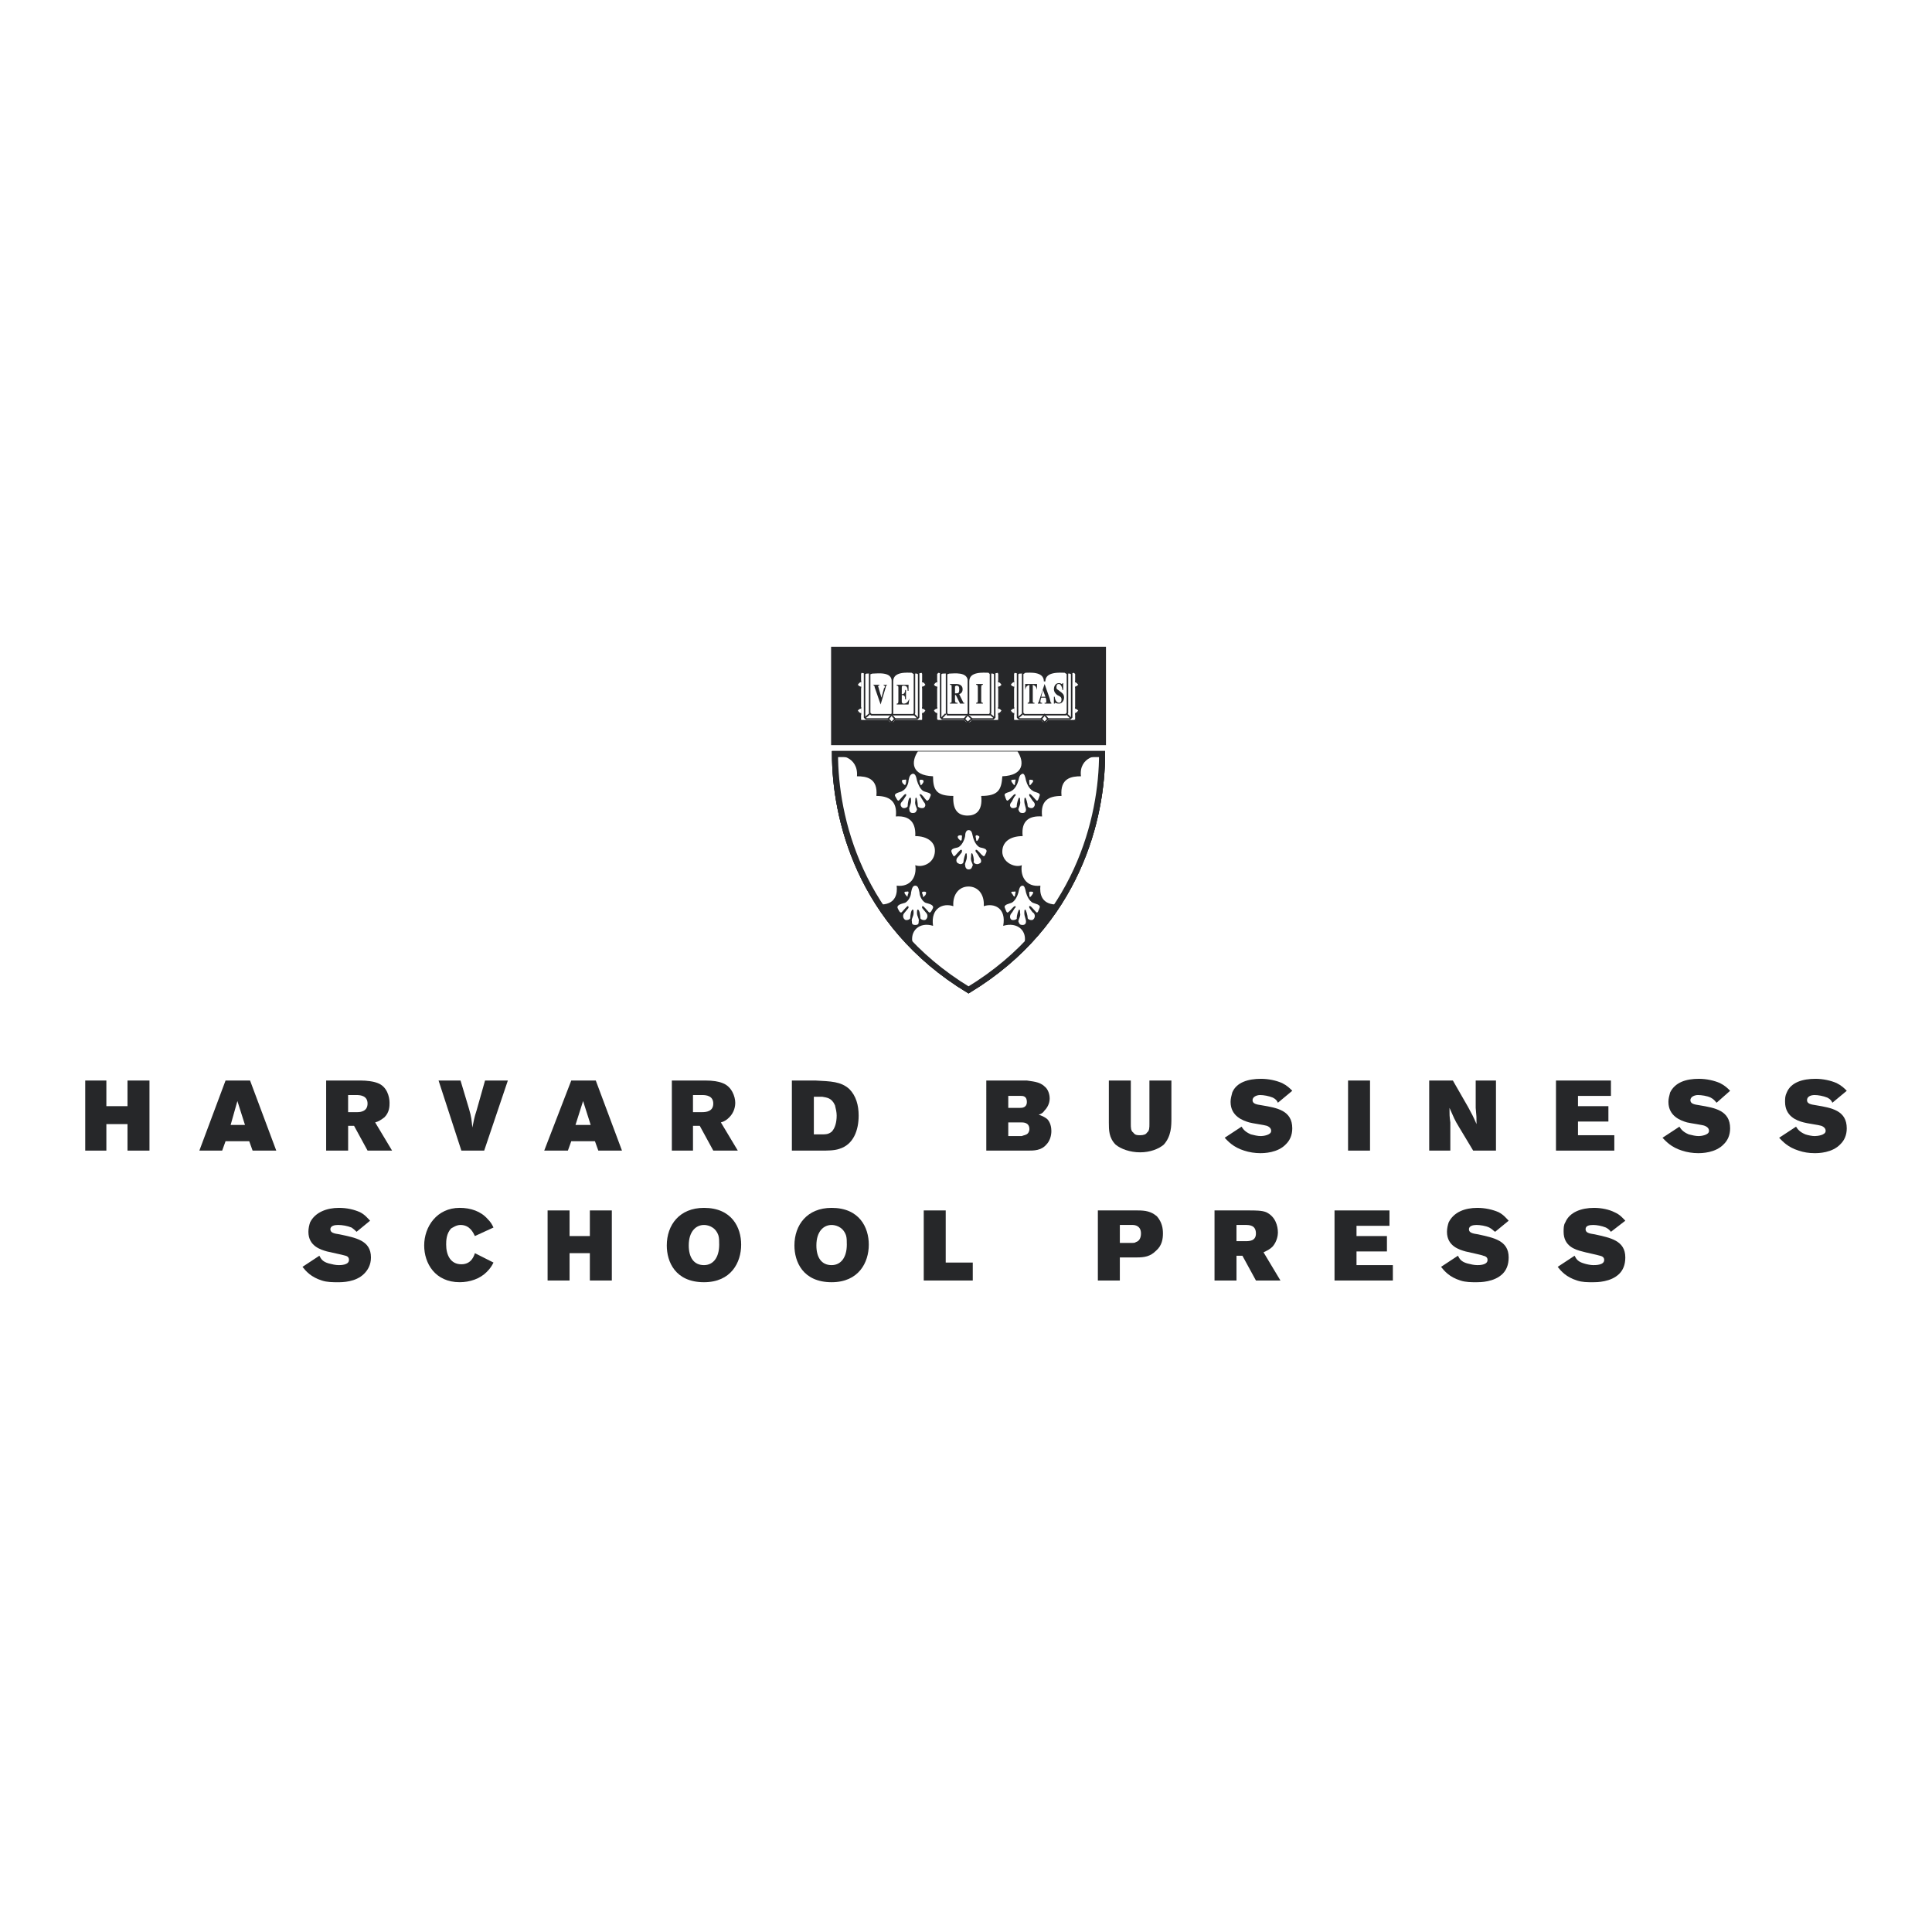 <?xml version="1.0" encoding="utf-8"?>
<!-- Generator: Adobe Illustrator 13.0.0, SVG Export Plug-In . SVG Version: 6.00 Build 14948)  -->
<!DOCTYPE svg PUBLIC "-//W3C//DTD SVG 1.0//EN" "http://www.w3.org/TR/2001/REC-SVG-20010904/DTD/svg10.dtd">
<svg version="1.0" id="Layer_1" xmlns="http://www.w3.org/2000/svg" xmlns:xlink="http://www.w3.org/1999/xlink" x="0px" y="0px"
	 width="192.756px" height="192.756px" viewBox="0 0 192.756 192.756" enable-background="new 0 0 192.756 192.756"
	 xml:space="preserve">
<g>
	<polygon fill-rule="evenodd" clip-rule="evenodd" fill="#FFFFFF" points="0,0 192.756,0 192.756,192.756 0,192.756 0,0 	"/>
	
		<path fill-rule="evenodd" clip-rule="evenodd" fill="#FFFFFF" stroke="#FFFFFF" stroke-width="1.401" stroke-miterlimit="2.613" d="
		M109.955,75.316c0,6.14-2.445,16.798-13.324,23.449c-10.963-6.651-13.324-17.395-13.324-23.534V64.829h26.648V75.316
		L109.955,75.316z"/>
	
		<path fill-rule="evenodd" clip-rule="evenodd" fill="#262729" stroke="#262729" stroke-width="0.599" stroke-miterlimit="2.613" d="
		M109.955,75.231c0,6.225-2.361,16.883-13.324,23.534c-10.963-6.651-13.324-17.31-13.324-23.534H109.955L109.955,75.231z"/>
	
		<path fill-rule="evenodd" clip-rule="evenodd" fill="#262729" stroke="#262729" stroke-width="0.599" stroke-miterlimit="2.613" d="
		M109.955,75.231c0,6.225-2.361,16.883-13.324,23.534c-10.963-6.651-13.324-17.31-13.324-23.534H109.955L109.955,75.231z"/>
	
		<polygon fill-rule="evenodd" clip-rule="evenodd" fill="#262729" stroke="#262729" stroke-width="0.607" stroke-miterlimit="2.613" points="
		83.222,64.829 110.04,64.829 110.04,74.038 83.222,74.038 83.222,64.829 	"/>
	<path fill-rule="evenodd" clip-rule="evenodd" fill="#FFFFFF" d="M83.475,75.658c0.084-0.512,2.193-0.17,2.024,1.791
		c0.928,0,2.108,0.17,1.939,1.961c1.265,0,2.108,0.512,1.94,2.047c1.096-0.085,2.024,0.341,1.939,1.961
		c1.181,0,2.108,0.597,1.94,1.706c-0.169,1.108-1.35,1.45-1.94,1.194c0.169,1.108-0.421,2.217-1.855,2.046
		c0.084,0.767-0.084,1.791-1.434,1.876C85.921,87.51,83.138,79.836,83.475,75.658L83.475,75.658z"/>
	<path fill-rule="evenodd" clip-rule="evenodd" fill="#FFFFFF" d="M109.787,75.658c0-0.512-2.193-0.17-1.939,1.791
		c-0.928,0-2.109,0.17-1.94,1.961c-1.349,0-2.108,0.512-1.939,2.047c-1.181-0.085-2.108,0.341-1.939,1.961
		c-1.266,0-2.108,0.597-2.024,1.706c0.169,1.108,1.434,1.45,1.939,1.194c-0.168,1.108,0.422,2.217,1.855,2.046
		c-0.084,0.767,0.085,1.791,1.434,1.876C107.763,87.083,110.124,80.177,109.787,75.658L109.787,75.658z"/>
	<path fill-rule="evenodd" clip-rule="evenodd" fill="#FFFFFF" d="M96.631,98.595c1.603-0.682,4.217-2.899,5.566-4.434
		c0.337-1.279-0.675-2.217-2.108-1.791c0.337-1.791-0.928-2.302-1.939-1.961c0.084-1.194-0.591-1.961-1.519-1.961
		s-1.602,0.768-1.518,1.961c-1.012-0.341-2.277,0.17-2.024,1.961c-1.349-0.426-2.361,0.512-2.024,1.791
		C92.414,95.696,95.029,97.913,96.631,98.595L96.631,98.595z"/>
	<path fill-rule="evenodd" clip-rule="evenodd" fill="#FFFFFF" d="M91.065,90.75c0.084,0,0.084,0.17,0.084,0.341L91.065,90.75
		L91.065,90.75z"/>
	
		<line fill="none" stroke="#262729" stroke-width="0.599" stroke-miterlimit="2.613" x1="91.065" y1="90.75" x2="91.149" y2="91.091"/>
	<path fill-rule="evenodd" clip-rule="evenodd" fill="#FFFFFF" d="M91.318,88.363c0.253,0,0.337,0.255,0.422,0.682
		c0,0.341,0.253,0.853,0.59,1.023c0.253,0.085,0.843,0.171,0.759,0.512c-0.084,0.171-0.253,0.597-0.421,0.426
		c-0.169-0.17-0.506-0.597-0.59-0.597c-0.084-0.085-0.084,0.17-0.084,0.17c0.084,0.085,0.337,0.426,0.421,0.512
		c0.169,0.17,0.169,0.512-0.084,0.682c-0.253,0.085-0.506-0.085-0.506-0.17c0-0.256-0.084-0.853-0.253-0.853
		c-0.084,0-0.084,0.17-0.084,0.341c0,0.341,0.253,0.597,0.168,0.853c0,0.171,0,0.341-0.337,0.341c-0.337,0-0.337-0.17-0.337-0.341
		c-0.084-0.255,0.168-0.512,0.168-0.853c0-0.171,0-0.341-0.084-0.341c-0.168,0-0.253,0.597-0.253,0.853
		c0,0.085-0.253,0.255-0.506,0.17c-0.253-0.17-0.253-0.512-0.084-0.682c0.084-0.085,0.337-0.426,0.422-0.512c0,0,0-0.256-0.084-0.17
		c-0.084,0-0.421,0.426-0.59,0.597c-0.168,0.171-0.337-0.255-0.422-0.426c-0.084-0.341,0.506-0.426,0.759-0.512
		c0.337-0.17,0.59-0.682,0.59-1.023C90.981,88.618,91.065,88.363,91.318,88.363L91.318,88.363z"/>
	<path fill-rule="evenodd" clip-rule="evenodd" fill="#FFFFFF" d="M92.162,88.959c0.168,0,0.337,0,0.168,0.341
		c-0.253,0.255-0.253,0.255-0.253,0C91.993,89.13,91.908,88.959,92.162,88.959L92.162,88.959z"/>
	<path fill-rule="evenodd" clip-rule="evenodd" fill="#FFFFFF" d="M90.475,88.959c-0.168,0-0.337,0-0.168,0.256
		c0.253,0.341,0.253,0.256,0.253,0.085C90.644,89.13,90.728,88.875,90.475,88.959L90.475,88.959z"/>
	<path fill-rule="evenodd" clip-rule="evenodd" fill="#FFFFFF" d="M96.631,82.82c0.253,0,0.337,0.17,0.422,0.597
		s0.337,0.938,0.675,1.109c0.168,0.085,0.843,0.085,0.675,0.511c-0.085,0.17-0.169,0.512-0.338,0.341
		c-0.253-0.171-0.506-0.597-0.675-0.597c-0.084,0-0.084,0.171,0,0.256c0.085,0.085,0.253,0.341,0.338,0.512
		c0.168,0.17,0.253,0.512,0,0.597c-0.253,0.171-0.59,0-0.59-0.17c0.084-0.17-0.084-0.853-0.169-0.853s-0.084,0.17-0.084,0.341
		c-0.084,0.426,0.169,0.682,0.169,0.853c-0.084,0.17-0.084,0.426-0.422,0.426c-0.253,0-0.337-0.256-0.337-0.426
		c-0.084-0.171,0.168-0.426,0.168-0.853c0-0.171,0-0.341-0.084-0.341c-0.084,0-0.253,0.682-0.253,0.853s-0.253,0.341-0.506,0.17
		c-0.252-0.085-0.252-0.426-0.084-0.597s0.337-0.426,0.421-0.512c0-0.085,0.084-0.256-0.084-0.256c-0.084,0-0.422,0.426-0.591,0.597
		c-0.168,0.17-0.252-0.171-0.337-0.341c-0.169-0.426,0.506-0.426,0.674-0.511c0.337-0.171,0.591-0.683,0.675-1.109
		C96.293,82.991,96.462,82.82,96.631,82.82L96.631,82.82z"/>
	<path fill-rule="evenodd" clip-rule="evenodd" fill="#FFFFFF" d="M97.475,83.332c0.168,0.085,0.337,0.085,0.168,0.341
		c-0.168,0.341-0.253,0.256-0.253,0.085C97.39,83.588,97.221,83.332,97.475,83.332L97.475,83.332z"/>
	<path fill-rule="evenodd" clip-rule="evenodd" fill="#FFFFFF" d="M95.872,83.332c-0.253,0-0.422,0.085-0.253,0.341
		c0.253,0.256,0.253,0.256,0.337,0.085C95.956,83.502,96.041,83.332,95.872,83.332L95.872,83.332z"/>
	<path fill-rule="evenodd" clip-rule="evenodd" fill="#FFFFFF" d="M102.028,77.192c0.169,0,0.253,0.256,0.337,0.682
		c0.085,0.341,0.338,0.853,0.675,1.023c0.169,0.17,0.844,0.17,0.675,0.511c-0.084,0.256-0.169,0.597-0.337,0.427
		c-0.169-0.17-0.507-0.597-0.591-0.597c-0.169-0.085-0.084,0.17-0.084,0.17c0.084,0.085,0.253,0.427,0.421,0.597
		c0.169,0.17,0.169,0.426-0.084,0.597c-0.253,0.085-0.506-0.085-0.506-0.17c0-0.256-0.169-0.853-0.253-0.853
		s-0.084,0.17-0.084,0.341c0,0.341,0.168,0.682,0.168,0.853c0,0.17-0.084,0.341-0.337,0.341c-0.337,0-0.337-0.17-0.422-0.341
		c0-0.171,0.253-0.512,0.169-0.853c0-0.17,0-0.341-0.084-0.341c-0.085,0-0.254,0.597-0.254,0.853
		c0.085,0.085-0.253,0.256-0.506,0.17c-0.253-0.17-0.169-0.426,0-0.597c0.085-0.17,0.253-0.512,0.338-0.597
		c0.084,0,0.084-0.255,0-0.17c-0.169,0-0.422,0.426-0.675,0.597c-0.169,0.17-0.253-0.17-0.338-0.427
		c-0.168-0.341,0.506-0.341,0.675-0.511c0.338-0.17,0.591-0.682,0.675-1.023C101.691,77.448,101.775,77.278,102.028,77.192
		L102.028,77.192z"/>
	<path fill-rule="evenodd" clip-rule="evenodd" fill="#FFFFFF" d="M102.787,77.79c0.253,0,0.422,0.085,0.169,0.341
		c-0.169,0.256-0.253,0.256-0.253,0.085C102.703,77.96,102.618,77.79,102.787,77.79L102.787,77.79z"/>
	<path fill-rule="evenodd" clip-rule="evenodd" fill="#FFFFFF" d="M101.185,77.79c-0.253,0-0.422,0-0.168,0.341
		c0.168,0.256,0.253,0.256,0.253,0C101.27,77.96,101.438,77.704,101.185,77.79L101.185,77.79z"/>
	<path fill-rule="evenodd" clip-rule="evenodd" fill="#FFFFFF" d="M91.065,77.192c0.253,0,0.337,0.256,0.422,0.682
		c0.084,0.341,0.337,0.853,0.59,1.023s0.928,0.17,0.759,0.511c-0.084,0.256-0.253,0.597-0.422,0.427
		c-0.168-0.17-0.421-0.597-0.59-0.597c-0.084-0.085-0.084,0.17,0,0.17c0,0.085,0.253,0.427,0.337,0.597
		c0.168,0.17,0.252,0.426,0,0.597c-0.337,0.085-0.591-0.085-0.591-0.17c0-0.256-0.084-0.853-0.168-0.853s-0.084,0.17-0.084,0.341
		c-0.084,0.341,0.169,0.682,0.169,0.853c-0.084,0.17-0.084,0.341-0.422,0.341c-0.253,0-0.337-0.17-0.337-0.341
		c-0.084-0.171,0.169-0.512,0.169-0.853c0-0.17,0-0.341-0.084-0.341c-0.168,0-0.253,0.597-0.253,0.853
		c0,0.085-0.253,0.256-0.506,0.17c-0.252-0.17-0.252-0.426-0.084-0.597c0.169-0.17,0.337-0.512,0.421-0.597
		c0,0,0.084-0.255-0.084-0.17c-0.084,0-0.422,0.426-0.59,0.597c-0.169,0.17-0.253-0.17-0.422-0.427
		c-0.084-0.341,0.59-0.341,0.759-0.511c0.337-0.17,0.591-0.682,0.591-1.023C90.728,77.448,90.812,77.278,91.065,77.192
		L91.065,77.192z"/>
	<path fill-rule="evenodd" clip-rule="evenodd" fill="#FFFFFF" d="M91.908,77.79c0.169,0,0.337,0.085,0.169,0.341
		c-0.169,0.256-0.253,0.256-0.253,0.085C91.74,77.96,91.655,77.79,91.908,77.79L91.908,77.79z"/>
	<path fill-rule="evenodd" clip-rule="evenodd" fill="#FFFFFF" d="M90.306,77.79c-0.253,0-0.422,0-0.253,0.341
		c0.253,0.256,0.253,0.256,0.337,0C90.39,77.96,90.475,77.704,90.306,77.79L90.306,77.79z"/>
	<path fill-rule="evenodd" clip-rule="evenodd" fill="#FFFFFF" d="M102.028,88.363c0.169,0,0.253,0.255,0.337,0.682
		c0.085,0.341,0.338,0.853,0.675,1.023c0.169,0.085,0.844,0.171,0.675,0.512c-0.084,0.171-0.169,0.597-0.337,0.426
		c-0.169-0.17-0.507-0.597-0.591-0.597c-0.169-0.085-0.084,0.17-0.084,0.17c0.084,0.085,0.253,0.426,0.421,0.512
		c0.169,0.17,0.169,0.512-0.084,0.682c-0.253,0.085-0.506-0.085-0.506-0.17c0-0.256-0.169-0.853-0.253-0.853
		s-0.084,0.17-0.084,0.341c0,0.341,0.168,0.597,0.168,0.853c0,0.171-0.084,0.341-0.337,0.341c-0.337,0-0.337-0.17-0.422-0.341
		c0-0.255,0.253-0.512,0.169-0.853c0-0.171,0-0.341-0.084-0.341c-0.085,0-0.254,0.597-0.254,0.853
		c0.085,0.085-0.253,0.255-0.506,0.17c-0.253-0.17-0.169-0.512,0-0.682c0.085-0.085,0.253-0.426,0.338-0.512
		c0.084,0,0.084-0.256,0-0.17c-0.169,0-0.422,0.426-0.675,0.597c-0.169,0.171-0.253-0.255-0.338-0.426
		c-0.168-0.341,0.506-0.426,0.675-0.512c0.338-0.17,0.591-0.682,0.675-1.023C101.691,88.618,101.775,88.363,102.028,88.363
		L102.028,88.363z"/>
	<path fill-rule="evenodd" clip-rule="evenodd" fill="#FFFFFF" d="M102.787,88.959c0.253,0,0.422,0,0.169,0.341
		c-0.169,0.255-0.253,0.255-0.253,0C102.703,89.13,102.618,88.959,102.787,88.959L102.787,88.959z"/>
	<path fill-rule="evenodd" clip-rule="evenodd" fill="#FFFFFF" d="M101.185,88.959c-0.253,0-0.422,0-0.168,0.256
		c0.168,0.341,0.253,0.256,0.253,0.085C101.27,89.13,101.438,88.875,101.185,88.959L101.185,88.959z"/>
	<path fill="none" stroke="#262729" stroke-width="0.607" stroke-miterlimit="2.613" d="M109.955,75.231
		c0,6.225-2.361,16.883-13.324,23.534c-10.963-6.651-13.324-17.31-13.324-23.534H109.955L109.955,75.231z"/>
	<path fill-rule="evenodd" clip-rule="evenodd" fill="#FFFFFF" d="M99.582,71.906c0.085,0,0.085,0,0.085-0.085v-4.604
		c0-0.085,0-0.171-0.085-0.171l-3.036,0.597l-2.952-0.597c-0.084,0-0.168,0.085-0.168,0.171v4.604c0,0.085,0.084,0.085,0.168,0.085
		H99.582L99.582,71.906z"/>
	<polygon fill="none" stroke="#262729" stroke-width="0.15" stroke-miterlimit="2.613" points="99.582,71.906 99.667,71.82 
		99.667,67.216 99.582,67.045 96.546,67.643 93.595,67.045 93.426,67.216 93.426,71.82 93.595,71.906 99.582,71.906 	"/>
	<path fill-rule="evenodd" clip-rule="evenodd" fill="#FFFFFF" d="M104.221,71.906h2.952c0.084,0,0.168,0,0.168-0.085v-4.604
		c0-0.085-0.084-0.171-0.168-0.171l-2.952,0.597l-3.036-0.597c-0.084,0-0.084,0.085-0.084,0.171v4.604c0,0.085,0,0.085,0.084,0.085
		H104.221L104.221,71.906z"/>
	<polygon fill="none" stroke="#262729" stroke-width="0.15" stroke-miterlimit="2.613" points="104.221,71.906 107.173,71.906 
		107.341,71.82 107.341,67.216 107.173,67.045 104.221,67.643 101.185,67.045 101.101,67.216 101.101,71.82 101.185,71.906 
		104.221,71.906 	"/>
	<path fill-rule="evenodd" clip-rule="evenodd" fill="#FFFFFF" d="M91.993,71.906c0,0,0.084,0,0.084-0.085v-4.604
		c0-0.085-0.084-0.171-0.084-0.171l-3.036,0.597l-3.036-0.597c-0.084,0-0.084,0.085-0.084,0.171v4.604c0,0.085,0,0.085,0.084,0.085
		H91.993L91.993,71.906z"/>
	<polygon fill="none" stroke="#262729" stroke-width="0.15" stroke-miterlimit="2.613" points="91.993,71.906 92.077,71.82 
		92.077,67.216 91.993,67.045 88.957,67.643 85.921,67.045 85.836,67.216 85.836,71.82 85.921,71.906 91.993,71.906 	"/>
	<path fill-rule="evenodd" clip-rule="evenodd" fill="#FFFFFF" d="M101.522,74.976c0.675,1.023,0.675,2.388-1.519,2.473
		c-0.084,1.364-0.422,1.961-2.108,1.961c0.169,1.535-0.59,1.961-1.349,1.961c-0.843,0-1.518-0.426-1.434-1.961
		c-1.687,0-2.024-0.597-2.024-1.961c-2.192-0.085-2.192-1.449-1.518-2.473H101.522L101.522,74.976z"/>
	<path fill-rule="evenodd" clip-rule="evenodd" fill="#FFFFFF" d="M93.511,67.983c-0.253,0-0.422,0.171-0.422,0.341
		c0,0.085,0.169,0.256,0.422,0.256V67.983L93.511,67.983z"/>
	<path fill="none" stroke="#262729" stroke-width="0.15" stroke-miterlimit="2.613" d="M93.511,67.983
		c-0.253,0-0.422,0.341-0.422,0.341s0.169,0.256,0.422,0.256"/>
	<path fill-rule="evenodd" clip-rule="evenodd" fill="#FFFFFF" d="M93.511,70.627c-0.253,0-0.422,0.17-0.422,0.255
		c0,0.171,0.169,0.341,0.422,0.341V70.627L93.511,70.627z"/>
	<path fill="none" stroke="#262729" stroke-width="0.15" stroke-miterlimit="2.613" d="M93.511,70.627
		c-0.253,0-0.422,0.255-0.422,0.255s0.169,0.341,0.422,0.341"/>
	<path fill-rule="evenodd" clip-rule="evenodd" fill="#FFFFFF" d="M101.185,67.983c-0.253,0-0.422,0.171-0.422,0.341
		c0,0.085,0.169,0.256,0.422,0.256V67.983L101.185,67.983z"/>
	<path fill="none" stroke="#262729" stroke-width="0.15" stroke-miterlimit="2.613" d="M101.185,67.983
		c-0.253,0-0.422,0.341-0.422,0.341s0.169,0.256,0.422,0.256"/>
	<path fill-rule="evenodd" clip-rule="evenodd" fill="#FFFFFF" d="M101.185,70.627c-0.253,0-0.422,0.17-0.422,0.255
		c0,0.171,0.169,0.341,0.422,0.341V70.627L101.185,70.627z"/>
	<path fill="none" stroke="#262729" stroke-width="0.15" stroke-miterlimit="2.613" d="M101.185,70.627
		c-0.253,0-0.422,0.255-0.422,0.255s0.169,0.341,0.422,0.341"/>
	<path fill-rule="evenodd" clip-rule="evenodd" fill="#FFFFFF" d="M99.582,68.581c0.254,0,0.422-0.171,0.422-0.256
		c0-0.17-0.168-0.341-0.422-0.341V68.581L99.582,68.581z"/>
	<path fill="none" stroke="#262729" stroke-width="0.15" stroke-miterlimit="2.613" d="M99.582,68.581
		c0.254,0,0.422-0.256,0.422-0.256s-0.168-0.341-0.422-0.341"/>
	<path fill-rule="evenodd" clip-rule="evenodd" fill="#FFFFFF" d="M99.582,71.224c0.254,0,0.422-0.17,0.422-0.341
		c0-0.085-0.168-0.255-0.422-0.255V71.224L99.582,71.224z"/>
	<path fill="none" stroke="#262729" stroke-width="0.15" stroke-miterlimit="2.613" d="M99.582,71.224
		c0.254,0,0.422-0.341,0.422-0.341s-0.168-0.255-0.422-0.255"/>
	<path fill-rule="evenodd" clip-rule="evenodd" fill="#FFFFFF" d="M85.921,67.983c-0.253,0-0.422,0.171-0.422,0.341
		c0,0.085,0.169,0.256,0.422,0.256V67.983L85.921,67.983z"/>
	<path fill="none" stroke="#262729" stroke-width="0.15" stroke-miterlimit="2.613" d="M85.921,67.983
		c-0.253,0-0.422,0.341-0.422,0.341s0.169,0.256,0.422,0.256"/>
	<path fill-rule="evenodd" clip-rule="evenodd" fill="#FFFFFF" d="M85.921,70.627c-0.253,0-0.422,0.17-0.422,0.255
		c0,0.171,0.169,0.341,0.422,0.341V70.627L85.921,70.627z"/>
	<path fill="none" stroke="#262729" stroke-width="0.15" stroke-miterlimit="2.613" d="M85.921,70.627
		c-0.253,0-0.422,0.255-0.422,0.255s0.169,0.341,0.422,0.341"/>
	<path fill-rule="evenodd" clip-rule="evenodd" fill="#FFFFFF" d="M91.993,68.581c0.253,0,0.421-0.171,0.421-0.256
		c0-0.17-0.168-0.341-0.421-0.341V68.581L91.993,68.581z"/>
	<path fill="none" stroke="#262729" stroke-width="0.15" stroke-miterlimit="2.613" d="M91.993,68.581
		c0.253,0,0.421-0.256,0.421-0.256s-0.168-0.341-0.421-0.341"/>
	<path fill-rule="evenodd" clip-rule="evenodd" fill="#FFFFFF" d="M91.993,71.224c0.253,0,0.421-0.17,0.421-0.341
		c0-0.085-0.168-0.255-0.421-0.255V71.224L91.993,71.224z"/>
	<path fill="none" stroke="#262729" stroke-width="0.15" stroke-miterlimit="2.613" d="M91.993,71.224
		c0.253,0,0.421-0.341,0.421-0.341s-0.168-0.255-0.421-0.255"/>
	<path fill-rule="evenodd" clip-rule="evenodd" fill="#FFFFFF" d="M107.257,68.581c0.169,0,0.422-0.171,0.422-0.256
		c0-0.17-0.253-0.341-0.422-0.341V68.581L107.257,68.581z"/>
	<path fill="none" stroke="#262729" stroke-width="0.15" stroke-miterlimit="2.613" d="M107.257,68.581
		c0.169,0,0.422-0.256,0.422-0.256s-0.253-0.341-0.422-0.341"/>
	<path fill-rule="evenodd" clip-rule="evenodd" fill="#FFFFFF" d="M107.257,71.224c0.169,0,0.422-0.17,0.422-0.341
		c0-0.085-0.253-0.255-0.422-0.255V71.224L107.257,71.224z"/>
	<path fill="none" stroke="#262729" stroke-width="0.15" stroke-miterlimit="2.613" d="M107.257,71.224
		c0.169,0,0.422-0.341,0.422-0.341s-0.253-0.255-0.422-0.255"/>
	<path fill-rule="evenodd" clip-rule="evenodd" fill="#FFFFFF" d="M99.076,71.735c0.085,0,0.169-0.085,0.169-0.17v-4.349
		c0-0.085-0.084-0.085-0.169-0.085c-0.506,0-2.53-0.256-2.53,0.938c0-1.194-1.939-0.938-2.53-0.938c-0.084,0-0.168,0-0.168,0.085
		v4.349c0,0.085,0.084,0.17,0.168,0.17H99.076L99.076,71.735z"/>
	<path fill="none" stroke="#262729" stroke-width="0.15" stroke-miterlimit="2.613" d="M99.076,71.735l0.169-0.17v-4.349
		l-0.169-0.085c-0.506,0-2.53-0.256-2.53,0.938c0-1.194-1.939-0.938-2.53-0.938l-0.168,0.085v4.349l0.168,0.17H99.076L99.076,71.735
		z"/>
	<path fill-rule="evenodd" clip-rule="evenodd" fill="#FFFFFF" d="M106.751,71.735c0.084,0,0.169-0.085,0.169-0.17v-4.349
		c0-0.085-0.085-0.085-0.169-0.085c-0.591,0-2.53-0.256-2.53,0.938c0-1.194-2.023-0.938-2.529-0.938c-0.085,0-0.169,0-0.169,0.085
		v4.349c0,0.085,0.084,0.17,0.169,0.17H106.751L106.751,71.735z"/>
	<path fill="none" stroke="#262729" stroke-width="0.15" stroke-miterlimit="2.613" d="M106.751,71.735l0.169-0.17v-4.349
		l-0.169-0.085c-0.591,0-2.53-0.256-2.53,0.938c0-1.194-2.023-0.938-2.529-0.938l-0.169,0.085v4.349l0.169,0.17H106.751
		L106.751,71.735z"/>
	<path fill-rule="evenodd" clip-rule="evenodd" fill="#FFFFFF" d="M91.487,71.735c0.084,0,0.168-0.085,0.168-0.17v-4.349
		c0-0.085-0.084-0.085-0.168-0.085c-0.59,0-2.53-0.256-2.53,0.938c0-1.194-1.94-0.938-2.53-0.938c-0.084,0-0.169,0-0.169,0.085
		v4.349c0,0.085,0.084,0.17,0.169,0.17H91.487L91.487,71.735z"/>
	<path fill="none" stroke="#262729" stroke-width="0.15" stroke-miterlimit="2.613" d="M91.487,71.735l0.168-0.17v-4.349
		l-0.168-0.085c-0.59,0-2.53-0.256-2.53,0.938c0-1.194-1.94-0.938-2.53-0.938l-0.169,0.085v4.349l0.169,0.17H91.487L91.487,71.735z"
		/>
	<path fill-rule="evenodd" clip-rule="evenodd" fill="#FFFFFF" d="M94.691,67.131c0.421,0,1.939-0.256,1.939,0.853
		c0,1.023,0,3.326,0,3.326h-2.108c-0.084,0-0.084-0.085-0.084-0.17v-3.922C94.438,67.131,94.607,67.131,94.691,67.131L94.691,67.131
		z"/>
	<path fill="none" stroke="#262729" stroke-width="0.15" stroke-miterlimit="2.613" d="M94.691,67.131
		c0.421,0,1.939-0.256,1.939,0.853c0,1.023,0,3.326,0,3.326h-2.108l-0.084-0.17v-3.922L94.691,67.131L94.691,67.131z"/>
	<path fill-rule="evenodd" clip-rule="evenodd" fill="#FFFFFF" d="M98.655,67.045c-0.506,0-2.024-0.17-2.024,0.938
		c0,1.023,0,3.326,0,3.326h2.108c0.084,0,0.084-0.085,0.084-0.17v-3.922C98.823,67.131,98.655,67.045,98.655,67.045L98.655,67.045z"
		/>
	<path fill="none" stroke="#262729" stroke-width="0.15" stroke-miterlimit="2.613" d="M98.655,67.045
		c-0.506,0-2.024-0.17-2.024,0.938c0,1.023,0,3.326,0,3.326h2.108l0.084-0.17v-3.922L98.655,67.045L98.655,67.045z"/>
	<path fill-rule="evenodd" clip-rule="evenodd" fill="#FFFFFF" d="M106.329,71.309c0.084,0,0.169-0.085,0.169-0.17v-3.922
		c0-0.085-0.169-0.171-0.253-0.171c-0.422,0-2.024-0.17-2.024,0.938c0-1.108-1.518-0.938-1.939-0.938
		c-0.084,0-0.253,0.085-0.253,0.171v3.922c0,0.085,0.084,0.17,0.169,0.17H106.329L106.329,71.309z"/>
	<path fill="none" stroke="#262729" stroke-width="0.15" stroke-miterlimit="2.613" d="M106.329,71.309l0.169-0.17v-3.922
		l-0.253-0.171c-0.422,0-2.024-0.17-2.024,0.938c0-1.108-1.518-0.938-1.939-0.938l-0.253,0.171v3.922l0.169,0.17H106.329
		L106.329,71.309z"/>
	<path fill-rule="evenodd" clip-rule="evenodd" fill="#FFFFFF" d="M87.017,67.131c0.506,0,2.024-0.256,2.024,0.853
		c0,1.023,0,3.326,0,3.326h-2.108c-0.084,0-0.168-0.085-0.168-0.17v-3.922C86.764,67.131,86.933,67.131,87.017,67.131L87.017,67.131
		z"/>
	<path fill="none" stroke="#262729" stroke-width="0.15" stroke-miterlimit="2.613" d="M87.017,67.131
		c0.506,0,2.024-0.256,2.024,0.853c0,1.023,0,3.326,0,3.326h-2.108l-0.168-0.17v-3.922L87.017,67.131L87.017,67.131z"/>
	<path fill-rule="evenodd" clip-rule="evenodd" fill="#FFFFFF" d="M90.981,67.045c-0.422,0-1.94-0.17-1.94,0.938
		c0,1.023,0,3.326,0,3.326h2.108c0,0,0.084-0.085,0.084-0.17v-3.922C91.233,67.131,91.065,67.045,90.981,67.045L90.981,67.045z"/>
	<path fill="none" stroke="#262729" stroke-width="0.15" stroke-miterlimit="2.613" d="M90.981,67.045
		c-0.422,0-1.94-0.17-1.94,0.938c0,1.023,0,3.326,0,3.326h2.108l0.084-0.17v-3.922L90.981,67.045L90.981,67.045z"/>
	<path fill-rule="evenodd" clip-rule="evenodd" fill="#FFFFFF" d="M96.209,71.735c0-0.256,0.168-0.426,0.337-0.426
		c0.253,0,0.422,0.17,0.422,0.426c0,0.17-0.168,0.341-0.422,0.341C96.378,72.077,96.209,71.906,96.209,71.735L96.209,71.735z"/>
	<polygon fill="none" stroke="#262729" stroke-width="0.15" stroke-miterlimit="2.613" points="96.209,71.735 96.546,71.309 
		96.968,71.735 96.546,72.077 96.209,71.735 	"/>
	<path fill-rule="evenodd" clip-rule="evenodd" fill="#FFFFFF" d="M103.884,71.735c0-0.256,0.168-0.426,0.337-0.426
		s0.338,0.17,0.338,0.426c0,0.17-0.169,0.341-0.338,0.341S103.884,71.906,103.884,71.735L103.884,71.735z"/>
	<path fill="none" stroke="#262729" stroke-width="0.15" stroke-miterlimit="2.613" d="M103.884,71.735l0.337-0.426l0.338,0.426
		l-0.338,0.341L103.884,71.735L103.884,71.735z M94.354,71.224l-0.422,0.426 M102.028,71.224l-0.506,0.426 M106.413,71.224
		l0.422,0.426 M98.739,71.224l0.506,0.426"/>
	<path fill-rule="evenodd" clip-rule="evenodd" fill="#FFFFFF" d="M88.62,71.735c0-0.256,0.168-0.426,0.337-0.426
		c0.168,0,0.337,0.17,0.337,0.426c0,0.17-0.168,0.341-0.337,0.341C88.788,72.077,88.62,71.906,88.62,71.735L88.62,71.735z"/>
	<path fill="none" stroke="#262729" stroke-width="0.15" stroke-miterlimit="2.613" d="M88.62,71.735l0.337-0.426l0.337,0.426
		l-0.337,0.341L88.62,71.735L88.62,71.735z M86.764,71.224l-0.506,0.426 M91.149,71.224l0.421,0.426"/>
	<path fill-rule="evenodd" clip-rule="evenodd" fill="#262729" d="M88.535,68.325c-0.084,0.085-0.169,0.085-0.169,0.256
		l-0.506,1.705l0,0l-0.59-1.705c0-0.171-0.084-0.171-0.169-0.256l0,0h0.675l0,0c-0.084,0.085-0.169,0.085-0.169,0.17
		c0,0,0.084,0.17,0.084,0.256l0.253,0.853l0.253-0.938c0.084-0.085,0.084-0.085,0.084-0.17s-0.084-0.085-0.169-0.17l0,0H88.535
		L88.535,68.325L88.535,68.325z"/>
	<path fill-rule="evenodd" clip-rule="evenodd" fill="#262729" d="M89.463,68.325h1.181v0.597h-0.084
		c0-0.426-0.169-0.512-0.421-0.512c-0.085,0-0.169,0-0.169,0.171v0.682c0.169,0,0.337-0.085,0.337-0.426h0.084v0.938h-0.084
		c0-0.341-0.084-0.427-0.337-0.427v0.682c0,0.085,0.084,0.171,0.169,0.171c0.252,0,0.421-0.085,0.59-0.512l0,0l-0.084,0.597h-1.181
		v-0.085c0.084,0,0.168,0,0.168-0.256v-1.364c0-0.171-0.084-0.171-0.168-0.171V68.325L89.463,68.325z"/>
	<path fill-rule="evenodd" clip-rule="evenodd" fill="#262729" d="M96.209,70.201h-0.422l-0.421-0.853h-0.085v0.512
		c0,0.256,0.085,0.256,0.253,0.256v0.085h-0.759v-0.085c0.169,0,0.169,0,0.169-0.256v-1.279c0-0.256,0-0.256-0.169-0.256v-0.085
		h0.675c0.168,0,0.59,0.085,0.59,0.512c0,0.341-0.168,0.426-0.337,0.512l0.422,0.853h0.084V70.201L96.209,70.201z M95.281,69.177
		c0.337,0,0.422,0,0.422-0.426c0-0.256-0.084-0.341-0.253-0.341c-0.084,0-0.084,0-0.169,0.085V69.177L95.281,69.177z"/>
	<path fill-rule="evenodd" clip-rule="evenodd" fill="#262729" d="M98.064,70.201H97.39v-0.085c0.085,0,0.169,0,0.169-0.171v-1.364
		c0-0.256-0.084-0.256-0.169-0.256v-0.085h0.675v0.085c-0.084,0-0.169,0-0.169,0.256v1.364c0,0.171,0.085,0.171,0.169,0.171V70.201
		L98.064,70.201z"/>
	<path fill-rule="evenodd" clip-rule="evenodd" fill="#262729" d="M104.896,70.201h-0.675v-0.085c0.169,0,0.169,0,0.169-0.085
		s0-0.341-0.085-0.426h-0.421c-0.085,0.256-0.085,0.341-0.085,0.426s0.085,0.085,0.169,0.085v0.085h-0.422v-0.085
		c0.085,0,0.085-0.085,0.169-0.341l0.506-1.535l0,0l0.506,1.45c0.084,0.341,0.084,0.426,0.169,0.426V70.201L104.896,70.201z
		 M104.305,69.518l-0.253-0.682l-0.168,0.682H104.305L104.305,69.518z"/>
	<path fill-rule="evenodd" clip-rule="evenodd" fill="#262729" d="M105.992,68.836c0-0.256-0.169-0.597-0.338-0.597
		c-0.168,0-0.253,0.085-0.253,0.341c0,0.085,0,0.17,0.169,0.256l0.337,0.255c0.085,0.085,0.253,0.171,0.253,0.512
		c0,0.256-0.168,0.597-0.506,0.597c-0.253,0-0.337-0.085-0.422-0.085v0.085h-0.084v-0.683h0.084c0,0.256,0.169,0.597,0.422,0.597
		s0.253-0.256,0.253-0.341c0-0.171-0.084-0.256-0.253-0.341l-0.168-0.085c-0.338-0.256-0.338-0.511-0.338-0.597
		c0-0.17,0.084-0.597,0.506-0.597c0.169,0,0.253,0.085,0.253,0.085c0.085,0,0.085,0,0.085-0.085h0.084v0.682H105.992L105.992,68.836
		z"/>
	<path fill-rule="evenodd" clip-rule="evenodd" fill="#262729" d="M103.209,70.201h-0.675v-0.085c0.084,0,0.169,0,0.169-0.256
		v-1.535c-0.169,0.085-0.338,0.085-0.422,0.512l0,0v-0.597h1.181v0.597l0,0c-0.084-0.427-0.253-0.427-0.422-0.512v1.535
		c0,0.256,0,0.256,0.169,0.256V70.201L103.209,70.201z"/>
	<polygon fill-rule="evenodd" clip-rule="evenodd" fill="#262729" points="8.504,107.804 10.612,107.804 10.612,110.362 
		12.721,110.362 12.721,107.804 14.913,107.804 14.913,114.796 12.721,114.796 12.721,112.152 10.612,112.152 10.612,114.796 
		8.504,114.796 8.504,107.804 	"/>
	<path fill-rule="evenodd" clip-rule="evenodd" fill="#262729" d="M22.503,107.804h2.446l2.614,6.992h-2.361l-0.337-0.938h-2.361
		l-0.337,0.938h-2.277L22.503,107.804L22.503,107.804z M23.684,109.851l-0.674,2.387h1.433L23.684,109.851L23.684,109.851z"/>
	<path fill-rule="evenodd" clip-rule="evenodd" fill="#262729" d="M32.539,107.804h3.458c0.59,0,1.265,0.085,1.687,0.256
		c0.927,0.341,1.181,1.364,1.181,1.961c0,0.342,0,0.938-0.506,1.45c-0.337,0.256-0.59,0.426-0.928,0.512l1.687,2.813h-2.445
		l-1.349-2.473h-0.59v2.473h-2.193V107.804L32.539,107.804z M34.731,109.254v1.705h0.928c0.337,0,1.012-0.086,1.012-0.853
		c0-0.768-0.675-0.853-1.096-0.853H34.731L34.731,109.254z"/>
	<path fill-rule="evenodd" clip-rule="evenodd" fill="#262729" d="M43.755,107.804h2.192l0.843,2.814
		c0.253,0.853,0.253,1.108,0.337,1.876c0.169-0.768,0.169-0.938,0.422-1.706l0.843-2.984h2.277l-2.361,6.992h-2.277L43.755,107.804
		L43.755,107.804z"/>
	<path fill-rule="evenodd" clip-rule="evenodd" fill="#262729" d="M56.995,107.804h2.446l2.614,6.992h-2.361l-0.337-0.938h-2.361
		l-0.337,0.938h-2.361L56.995,107.804L56.995,107.804z M58.175,109.851l-0.759,2.387h1.518L58.175,109.851L58.175,109.851z"/>
	<path fill-rule="evenodd" clip-rule="evenodd" fill="#262729" d="M67.03,107.804h3.374c0.675,0,1.265,0.085,1.687,0.256
		c0.928,0.341,1.265,1.364,1.265,1.961c0,0.342-0.084,0.938-0.59,1.45c-0.253,0.256-0.506,0.426-0.843,0.512l1.687,2.813h-2.446
		l-1.349-2.473h-0.675v2.473H67.03V107.804L67.03,107.804z M69.139,109.254v1.705h0.928c0.421,0,1.096-0.086,1.096-0.853
		c0-0.768-0.675-0.853-1.096-0.853H69.139L69.139,109.254z"/>
	<path fill-rule="evenodd" clip-rule="evenodd" fill="#262729" d="M79.005,107.804h2.361c1.518,0.085,2.53,0.085,3.374,0.853
		c0.674,0.683,0.928,1.62,0.928,2.644c0,1.449-0.506,2.899-1.94,3.325c-0.506,0.171-1.181,0.171-1.855,0.171h-2.867V107.804
		L79.005,107.804z M81.198,109.424v3.752h0.843c0.337,0,0.59,0,0.928-0.256c0.337-0.341,0.506-0.938,0.506-1.62
		c0-0.341-0.084-0.682-0.168-1.023c-0.337-0.768-0.843-0.768-1.265-0.853H81.198L81.198,109.424z"/>
	<path fill-rule="evenodd" clip-rule="evenodd" fill="#262729" d="M98.402,107.804h4.048c0.421,0.085,1.265,0.085,1.771,0.597
		c0.338,0.256,0.506,0.768,0.506,1.194c0,0.512-0.253,0.938-0.506,1.193c-0.169,0.256-0.337,0.341-0.59,0.427
		c0.253,0.085,0.506,0.17,0.843,0.426c0.337,0.342,0.422,0.854,0.422,1.194c0,0.512-0.169,1.023-0.506,1.364
		c-0.506,0.597-1.266,0.597-1.771,0.597h-4.216V107.804L98.402,107.804z M100.595,111.982v1.364h1.349
		c0.169-0.086,0.422-0.086,0.591-0.256c0.084-0.086,0.169-0.256,0.169-0.427c0-0.682-0.591-0.682-0.844-0.682H100.595
		L100.595,111.982z M100.595,109.339v1.193h1.181c0.168,0,0.675,0,0.675-0.597s-0.422-0.597-0.591-0.597H100.595L100.595,109.339z"
		/>
	<path fill-rule="evenodd" clip-rule="evenodd" fill="#262729" d="M110.63,107.804h2.192v4.349c0,0.342,0,0.683,0.254,0.853
		c0.168,0.256,0.421,0.256,0.674,0.256c0.338,0,0.591-0.085,0.675-0.256c0.253-0.17,0.253-0.511,0.253-0.853v-4.349h2.193v3.752
		c0,0.768,0,1.791-0.76,2.644c-0.506,0.426-1.349,0.768-2.361,0.768c-1.012,0-1.939-0.342-2.445-0.768
		c-0.675-0.683-0.675-1.45-0.675-2.217V107.804L110.63,107.804z"/>
	<path fill-rule="evenodd" clip-rule="evenodd" fill="#262729" d="M123.87,112.408c0.169,0.256,0.338,0.512,0.928,0.768
		c0.337,0.085,0.675,0.171,1.012,0.171c0.169,0,1.013-0.086,1.013-0.512c0-0.086,0-0.341-0.422-0.512
		c-0.253-0.086-1.519-0.256-1.771-0.341c-0.59-0.171-1.855-0.598-1.855-2.047c0-0.341,0.085-0.597,0.169-0.938
		c0.422-1.023,1.603-1.364,2.867-1.364c0.76,0,1.519,0.17,2.108,0.426c0.506,0.256,0.759,0.512,1.012,0.768l-1.434,1.193
		c-0.084-0.17-0.168-0.341-0.506-0.512c-0.421-0.17-0.928-0.255-1.265-0.255s-0.759,0.17-0.759,0.511
		c0,0.342,0.337,0.427,0.928,0.512c1.518,0.256,3.035,0.512,3.035,2.303c0,0.682-0.253,1.193-0.59,1.534
		c-0.844,0.938-2.277,0.938-2.614,0.938c-0.506,0-1.097-0.085-1.603-0.256c-1.096-0.341-1.603-0.938-1.939-1.279L123.87,112.408
		L123.87,112.408z"/>
	<polygon fill-rule="evenodd" clip-rule="evenodd" fill="#262729" points="134.496,107.804 136.688,107.804 136.688,114.796 
		134.496,114.796 134.496,107.804 	"/>
	<path fill-rule="evenodd" clip-rule="evenodd" fill="#262729" d="M142.592,107.804h2.361l1.519,2.644
		c0.421,0.768,0.506,0.938,0.843,1.705c0-0.682,0-0.768-0.084-1.62v-2.729h2.023v6.992h-2.276l-1.435-2.388
		c-0.421-0.682-0.506-0.938-0.927-1.876c0,0.683,0,0.853,0.084,1.45v2.813h-2.108V107.804L142.592,107.804z"/>
	<polygon fill-rule="evenodd" clip-rule="evenodd" fill="#262729" points="155.241,107.804 160.724,107.804 160.724,109.339 
		157.435,109.339 157.435,110.362 160.471,110.362 160.471,111.896 157.435,111.896 157.435,113.261 161.061,113.261 
		161.061,114.796 155.241,114.796 155.241,107.804 	"/>
	<path fill-rule="evenodd" clip-rule="evenodd" fill="#262729" d="M167.555,112.408c0.168,0.256,0.337,0.512,0.928,0.768
		c0.337,0.085,0.674,0.171,1.012,0.171c0.168,0,1.012-0.086,1.012-0.512c0-0.086,0-0.341-0.422-0.512
		c-0.169-0.086-1.434-0.256-1.771-0.341c-0.591-0.171-1.855-0.598-1.855-2.047c0-0.341,0.084-0.597,0.168-0.938
		c0.507-1.023,1.603-1.364,2.868-1.364c0.759,0,1.518,0.17,2.108,0.426c0.506,0.256,0.759,0.512,1.012,0.768l-1.35,1.193
		c-0.169-0.17-0.253-0.341-0.59-0.512c-0.338-0.17-0.928-0.255-1.266-0.255c-0.337,0-0.759,0.17-0.759,0.511
		c0,0.342,0.338,0.427,0.928,0.512c1.518,0.256,3.036,0.512,3.036,2.303c0,0.682-0.253,1.193-0.591,1.534
		c-0.843,0.938-2.276,0.938-2.614,0.938c-0.506,0-1.096-0.085-1.602-0.256c-1.097-0.341-1.603-0.938-1.94-1.279L167.555,112.408
		L167.555,112.408z"/>
	<path fill-rule="evenodd" clip-rule="evenodd" fill="#262729" d="M179.192,112.408c0.168,0.256,0.337,0.512,0.927,0.768
		c0.254,0.085,0.675,0.171,0.929,0.171c0.252,0,1.096-0.086,1.096-0.512c0-0.086,0-0.341-0.422-0.512
		c-0.253-0.086-1.518-0.256-1.771-0.341c-0.675-0.171-1.855-0.598-1.855-2.047c0-0.341,0-0.597,0.169-0.938
		c0.422-1.023,1.603-1.364,2.867-1.364c0.759,0,1.518,0.17,2.108,0.426c0.506,0.256,0.759,0.512,1.012,0.768l-1.434,1.193
		c-0.084-0.17-0.169-0.341-0.506-0.512c-0.422-0.17-0.928-0.255-1.265-0.255c-0.422,0-0.76,0.17-0.76,0.511
		c0,0.342,0.338,0.427,0.928,0.512c1.519,0.256,3.036,0.512,3.036,2.303c0,0.682-0.253,1.193-0.591,1.534
		c-0.843,0.938-2.276,0.938-2.613,0.938c-0.591,0-1.097-0.085-1.603-0.256c-1.097-0.341-1.603-0.938-1.939-1.279L179.192,112.408
		L179.192,112.408z"/>
	<path fill-rule="evenodd" clip-rule="evenodd" fill="#262729" d="M31.864,125.284c0.169,0.341,0.337,0.597,0.928,0.767
		c0.337,0.086,0.675,0.171,1.012,0.171c0.169,0,1.012,0,1.012-0.512c0-0.085,0-0.341-0.337-0.426
		c-0.253-0.086-1.518-0.341-1.855-0.427c-0.59-0.171-1.855-0.512-1.855-1.961c0-0.341,0.084-0.683,0.168-0.938
		c0.506-1.022,1.687-1.449,2.867-1.449c0.843,0,1.519,0.171,2.108,0.427c0.506,0.256,0.759,0.597,1.012,0.853l-1.349,1.108
		c-0.084-0.085-0.253-0.256-0.506-0.427c-0.422-0.17-0.928-0.256-1.349-0.256c-0.337,0-0.759,0.086-0.759,0.427
		s0.337,0.427,0.928,0.512c1.603,0.341,3.121,0.597,3.121,2.302c0,0.768-0.337,1.279-0.675,1.62
		c-0.843,0.853-2.193,0.853-2.614,0.853c-0.506,0-1.096,0-1.603-0.17c-1.096-0.341-1.602-0.938-1.939-1.364L31.864,125.284
		L31.864,125.284z"/>
	<path fill-rule="evenodd" clip-rule="evenodd" fill="#262729" d="M49.236,125.966c-0.168,0.342-0.337,0.597-0.675,0.938
		c-0.674,0.682-1.687,1.022-2.698,1.022c-2.446,0-3.542-1.876-3.542-3.666c0-1.876,1.265-3.752,3.542-3.752
		c1.096,0,2.108,0.341,2.783,1.108c0.337,0.341,0.422,0.512,0.59,0.853l-1.855,0.853c-0.168-0.341-0.506-1.108-1.434-1.108
		c-0.421,0-0.759,0.256-0.927,0.342c-0.506,0.512-0.506,1.278-0.506,1.62c0,1.022,0.422,1.961,1.518,1.961
		c1.012,0,1.265-0.853,1.349-1.108L49.236,125.966L49.236,125.966z"/>
	<polygon fill-rule="evenodd" clip-rule="evenodd" fill="#262729" points="54.634,120.765 56.826,120.765 56.826,123.322 
		58.85,123.322 58.85,120.765 61.042,120.765 61.042,127.757 58.85,127.757 58.85,125.028 56.826,125.028 56.826,127.757 
		54.634,127.757 54.634,120.765 	"/>
	<path fill-rule="evenodd" clip-rule="evenodd" fill="#262729" d="M73.946,124.176c0,1.79-1.012,3.751-3.71,3.751
		c-2.868,0-3.711-2.046-3.711-3.666c0-2.047,1.265-3.752,3.711-3.752C73.018,120.509,73.946,122.47,73.946,124.176L73.946,124.176z
		 M68.717,124.261c0,1.193,0.506,1.961,1.519,1.961c0.927,0,1.518-0.768,1.518-2.046c0-0.342,0-0.683-0.084-0.938
		c-0.337-0.938-1.181-1.023-1.433-1.023C69.476,122.214,68.717,122.812,68.717,124.261L68.717,124.261z"/>
	<path fill-rule="evenodd" clip-rule="evenodd" fill="#262729" d="M86.68,124.176c0,1.79-1.012,3.751-3.71,3.751
		c-2.867,0-3.71-2.046-3.71-3.666c0-2.047,1.265-3.752,3.71-3.752C85.752,120.509,86.68,122.47,86.68,124.176L86.68,124.176z
		 M81.451,124.261c0,1.193,0.506,1.961,1.518,1.961c0.927,0,1.518-0.768,1.518-2.046c0-0.342,0-0.683-0.084-0.938
		c-0.337-0.938-1.181-1.023-1.434-1.023C82.21,122.214,81.451,122.812,81.451,124.261L81.451,124.261z"/>
	<polygon fill-rule="evenodd" clip-rule="evenodd" fill="#262729" points="92.162,120.765 94.354,120.765 94.354,125.966 
		97.053,125.966 97.053,127.757 92.162,127.757 92.162,120.765 	"/>
	<path fill-rule="evenodd" clip-rule="evenodd" fill="#262729" d="M109.534,120.765h3.963c0.759,0,1.35,0.085,1.939,0.597
		c0.507,0.597,0.591,1.194,0.591,1.706c0,0.511-0.084,1.193-0.675,1.705c-0.59,0.597-1.181,0.682-1.939,0.682h-1.687v2.303h-2.192
		V120.765L109.534,120.765z M111.727,122.214v1.791h1.265c0.085,0,0.253,0,0.337-0.085c0.338-0.086,0.507-0.427,0.507-0.853
		c0-0.768-0.591-0.854-0.844-0.854H111.727L111.727,122.214z"/>
	<path fill-rule="evenodd" clip-rule="evenodd" fill="#262729" d="M121.172,120.765h3.457c0.591,0,1.266,0,1.687,0.171
		c0.928,0.426,1.181,1.364,1.181,2.046c0,0.256-0.084,0.853-0.506,1.364c-0.337,0.341-0.59,0.427-0.928,0.598l1.688,2.813h-2.446
		l-1.35-2.473h-0.59v2.473h-2.192V120.765L121.172,120.765z M123.364,122.214v1.62h0.844c0.421,0,1.096,0,1.096-0.767
		c0-0.854-0.675-0.854-1.096-0.854H123.364L123.364,122.214z"/>
	<polygon fill-rule="evenodd" clip-rule="evenodd" fill="#262729" points="133.146,120.765 138.628,120.765 138.628,122.3 
		135.339,122.3 135.339,123.322 138.375,123.322 138.375,124.857 135.339,124.857 135.339,126.222 138.966,126.222 138.966,127.757 
		133.146,127.757 133.146,120.765 	"/>
	<path fill-rule="evenodd" clip-rule="evenodd" fill="#262729" d="M145.459,125.284c0.169,0.341,0.338,0.597,0.928,0.767
		c0.337,0.086,0.675,0.171,1.012,0.171c0.169,0,1.013,0,1.013-0.512c0-0.085,0-0.341-0.422-0.426
		c-0.169-0.086-1.434-0.341-1.771-0.427c-0.59-0.171-1.854-0.512-1.854-1.961c0-0.341,0.084-0.683,0.168-0.938
		c0.506-1.022,1.603-1.449,2.867-1.449c0.76,0,1.519,0.171,2.108,0.427c0.506,0.256,0.76,0.597,1.013,0.853l-1.35,1.108
		c-0.169-0.085-0.253-0.256-0.591-0.427c-0.337-0.17-0.927-0.256-1.265-0.256c-0.337,0-0.759,0.086-0.759,0.427
		s0.337,0.427,0.928,0.512c1.518,0.341,3.036,0.597,3.036,2.302c0,0.768-0.253,1.279-0.591,1.62
		c-0.844,0.853-2.276,0.853-2.614,0.853c-0.506,0-1.097,0-1.603-0.17c-1.096-0.341-1.602-0.938-1.939-1.364L145.459,125.284
		L145.459,125.284z"/>
	<path fill-rule="evenodd" clip-rule="evenodd" fill="#262729" d="M157.097,125.284c0.169,0.341,0.338,0.597,0.928,0.767
		c0.253,0.086,0.675,0.171,0.928,0.171s1.097,0,1.097-0.512c0-0.085,0-0.341-0.422-0.426c-0.253-0.086-1.518-0.341-1.771-0.427
		c-0.675-0.171-1.855-0.512-1.855-1.961c0-0.341,0-0.683,0.168-0.938c0.422-1.022,1.603-1.449,2.868-1.449
		c0.759,0,1.518,0.171,2.023,0.427c0.591,0.256,0.844,0.597,1.097,0.853l-1.434,1.108c-0.085-0.085-0.169-0.256-0.507-0.427
		c-0.421-0.17-0.927-0.256-1.265-0.256c-0.422,0-0.759,0.086-0.759,0.427s0.337,0.427,0.928,0.512
		c1.518,0.341,3.036,0.597,3.036,2.302c0,0.768-0.253,1.279-0.591,1.62c-0.843,0.853-2.276,0.853-2.614,0.853
		c-0.59,0-1.096,0-1.603-0.17c-1.096-0.341-1.602-0.938-1.939-1.364L157.097,125.284L157.097,125.284z"/>
</g>
</svg>
